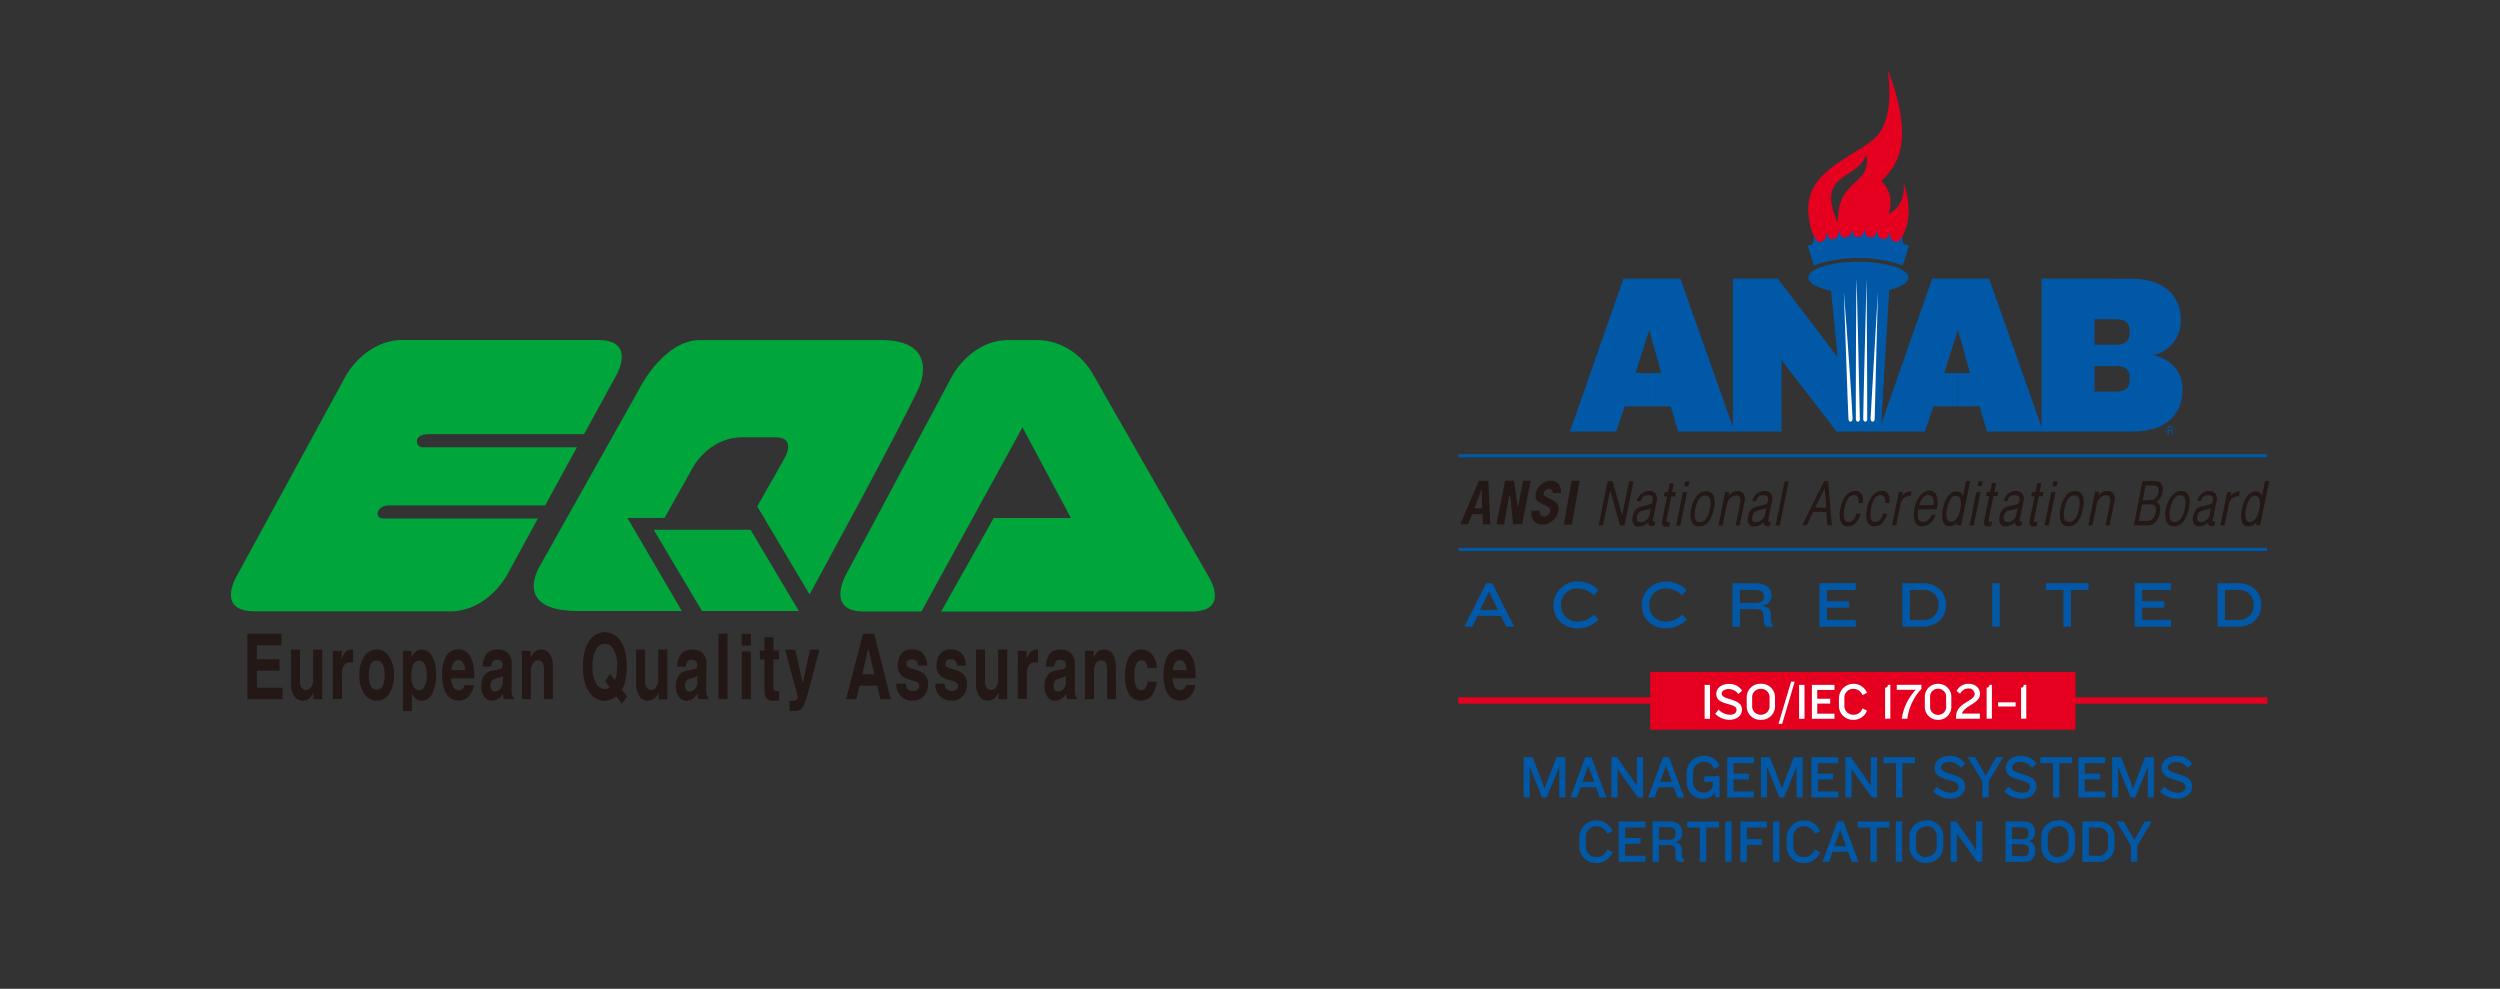 <svg id="レイヤー_1" data-name="レイヤー 1" xmlns="http://www.w3.org/2000/svg" viewBox="0 0 740 292.68"><rect x="0" y="0" width="740" height="292.68" fill="#333333" stroke="none"/><defs><style>.cls-1,.cls-6{fill:#231815;}.cls-2{fill:#00a63c;}.cls-3{fill:#e6001f;}.cls-4{fill:#fff;}.cls-5,.cls-8{fill:#0058a6;}.cls-6,.cls-7,.cls-8{fill-rule:evenodd;}.cls-7,.cls-9{fill:none;}.cls-7{stroke:#0058a6;stroke-miterlimit:22.93;stroke-width:0.04px;}</style></defs><path class="cls-1" d="M84.19,191.86H76.92V196h6.66v3.37H76.92v5.06H84.5v3.4H74.09V188.44h10.1Z" transform="translate(-0.86 -0.86)"/><path class="cls-1" d="M96.23,207.85H93.65v-2h0a4.17,4.17,0,0,1-1.28,1.76,2.93,2.93,0,0,1-1.88.64A2.89,2.89,0,0,1,88,207a6.86,6.86,0,0,1-1-4v-9.85h2.66v9.29a3.12,3.12,0,0,0,.59,2.15,1.61,1.61,0,0,0,1.25.49,1.63,1.63,0,0,0,1.33-.69,4,4,0,0,0,.73-2.59v-8.65h2.68Z" transform="translate(-0.86 -0.86)"/><path class="cls-1" d="M99.38,193.52H102V196h0a7,7,0,0,1,1-2,2.3,2.3,0,0,1,1.87-.86l.52,0V197a2.12,2.12,0,0,0-.4-.1h-.34a2.24,2.24,0,0,0-2.12,1.12,4.84,4.84,0,0,0-.45,2.32v7.41H99.38Z" transform="translate(-0.86 -0.86)"/><path class="cls-1" d="M115.89,206.42a4.2,4.2,0,0,1-3.5,1.85,4.3,4.3,0,0,1-3.57-1.85,9.18,9.18,0,0,1-1.57-5.71,9.36,9.36,0,0,1,1.57-5.76,4.34,4.34,0,0,1,3.57-1.82,4.25,4.25,0,0,1,3.5,1.82,9.36,9.36,0,0,1,1.57,5.76A9.18,9.18,0,0,1,115.89,206.42Zm-1.61-8.62a2,2,0,0,0-3.84,0,10,10,0,0,0,0,5.75,2,2,0,0,0,3.84,0,7.9,7.9,0,0,0,.43-2.84A8.12,8.12,0,0,0,114.28,197.8Z" transform="translate(-0.86 -0.86)"/><path class="cls-1" d="M122.61,195.57h0a5.88,5.88,0,0,1,1.05-1.63,2.77,2.77,0,0,1,2-.81,3.47,3.47,0,0,1,3,1.82,10.34,10.34,0,0,1,1.28,5.57,12.28,12.28,0,0,1-1,5.36,3.59,3.59,0,0,1-3.27,2.39,2.66,2.66,0,0,1-2-.84,5,5,0,0,1-.88-1.4h0v5.31h-2.66V193.52h2.55Zm.56,8.31a2,2,0,0,0,1.81,1.29c.76,0,1.35-.53,1.74-1.56a7.62,7.62,0,0,0,.47-2.79,7.83,7.83,0,0,0-.5-3.07,1.87,1.87,0,0,0-3.61.08,8.86,8.86,0,0,0-.45,3.16A6.75,6.75,0,0,0,123.17,203.88Z" transform="translate(-0.86 -0.86)"/><path class="cls-1" d="M141.14,203.66a6.32,6.32,0,0,1-1.84,3.58,3.66,3.66,0,0,1-2.57,1,4.16,4.16,0,0,1-3.57-1.73q-1.44-2-1.44-6.15a11,11,0,0,1,.76-4.3,4.17,4.17,0,0,1,4.05-3,3.82,3.82,0,0,1,3.1,1.48q1.6,2,1.6,6.39v.74h-6.84v.1a7.19,7.19,0,0,0,.46,2.12,1.92,1.92,0,0,0,1.88,1.28,1.49,1.49,0,0,0,1-.42,2.31,2.31,0,0,0,.69-1.16Zm-2.6-4.42a4.08,4.08,0,0,0-.76-2.36,1.64,1.64,0,0,0-1.26-.62,1.59,1.59,0,0,0-1.4.8,4.52,4.52,0,0,0-.61,2.18Z" transform="translate(-0.86 -0.86)"/><path class="cls-1" d="M152.29,205.06a6.49,6.49,0,0,0,.16,1.66,1.15,1.15,0,0,0,.42.56v.52H150c-.08-.33-.14-.59-.18-.79s0-.48-.07-.84a7.23,7.23,0,0,1-1.21,1.36,3.2,3.2,0,0,1-2.09.74,2.63,2.63,0,0,1-2.13-1,4.79,4.79,0,0,1-1-3.21,5.55,5.55,0,0,1,.85-3.22,3.28,3.28,0,0,1,2.12-1.39l2.42-.49a1.69,1.69,0,0,0,.63-.32,1,1,0,0,0,.32-.79,1.54,1.54,0,0,0-.63-1.44,2.08,2.08,0,0,0-1.11-.24,1.42,1.42,0,0,0-1.32.66,2.78,2.78,0,0,0-.34,1.34H143.7c.14-2,.67-3.39,1.59-4.17a4.44,4.44,0,0,1,3-.86,4.32,4.32,0,0,1,2.56.74,4,4,0,0,1,1.49,3.43Zm-2.61-4.22a1.42,1.42,0,0,1-.59.42,5.69,5.69,0,0,1-1.21.37,3.22,3.22,0,0,0-1.3.6,2,2,0,0,0-.55,1.58,2,2,0,0,0,.42,1.38,1.09,1.09,0,0,0,.83.37,2.09,2.09,0,0,0,1.64-.77,2.89,2.89,0,0,0,.76-2.07Z" transform="translate(-0.86 -0.86)"/><path class="cls-1" d="M164.53,207.8h-2.66v-8.67a5.4,5.4,0,0,0-.25-1.8,1.47,1.47,0,0,0-1.48-1,1.81,1.81,0,0,0-1.53.84,4.32,4.32,0,0,0-.61,2.47v8.18h-2.66V193.52h2.57v2.1h0a5.76,5.76,0,0,1,.95-1.58,2.79,2.79,0,0,1,2.11-.91,3.05,3.05,0,0,1,2.52,1.21,5.65,5.65,0,0,1,1,3.6Z" transform="translate(-0.86 -0.86)"/><path class="cls-1" d="M184.93,209.16l-1.65-2.2a5.82,5.82,0,0,1-1.93,1.07,4.41,4.41,0,0,1-1.47.27,5.3,5.3,0,0,1-3.88-1.71q-2.59-2.58-2.59-8.42t2.59-8.5a5.34,5.34,0,0,1,7.78,0q2.61,2.6,2.61,8.5a17.67,17.67,0,0,1-.42,4,10.79,10.79,0,0,1-1,2.84l1.49,2Zm-3.48-8.87,1.44,1.93a10,10,0,0,0,.45-1.78,12.78,12.78,0,0,0,.2-2.27,9.27,9.27,0,0,0-1.28-5.42,2.8,2.8,0,0,0-4.74,0,9.43,9.43,0,0,0-1.26,5.42,9.16,9.16,0,0,0,1.26,5.32,2.86,2.86,0,0,0,2.36,1.33,2.19,2.19,0,0,0,.7-.12,3.05,3.05,0,0,0,.78-.35L180,202.5Z" transform="translate(-0.86 -0.86)"/><path class="cls-1" d="M198.38,207.85H195.8v-2h0a4.09,4.09,0,0,1-1.28,1.76,3.08,3.08,0,0,1-4.38-.64,6.86,6.86,0,0,1-1-4v-9.85h2.66v9.29a3.12,3.12,0,0,0,.6,2.15,1.59,1.59,0,0,0,1.24.49,1.65,1.65,0,0,0,1.34-.69,4,4,0,0,0,.72-2.59v-8.65h2.69Z" transform="translate(-0.86 -0.86)"/><path class="cls-1" d="M209.89,205.06a6,6,0,0,0,.17,1.66,1.07,1.07,0,0,0,.41.56v.52H207.6c-.08-.33-.14-.59-.18-.79s0-.48-.07-.84a7.23,7.23,0,0,1-1.21,1.36,3.2,3.2,0,0,1-2.09.74,2.63,2.63,0,0,1-2.13-1,4.79,4.79,0,0,1-1-3.21,5.55,5.55,0,0,1,.84-3.22,3.28,3.28,0,0,1,2.12-1.39l2.42-.49a1.61,1.61,0,0,0,.63-.32,1,1,0,0,0,.33-.79,1.54,1.54,0,0,0-.64-1.44,2.08,2.08,0,0,0-1.11-.24,1.43,1.43,0,0,0-1.32.66,2.89,2.89,0,0,0-.34,1.34H201.3c.14-2,.67-3.39,1.59-4.17a4.44,4.44,0,0,1,3-.86,4.32,4.32,0,0,1,2.56.74,4,4,0,0,1,1.49,3.43Zm-2.6-4.22a1.46,1.46,0,0,1-.6.42,5.69,5.69,0,0,1-1.21.37,3.22,3.22,0,0,0-1.3.6,2.09,2.09,0,0,0-.55,1.58,2,2,0,0,0,.42,1.38,1.09,1.09,0,0,0,.83.37,2.12,2.12,0,0,0,1.65-.77,2.93,2.93,0,0,0,.76-2.07Z" transform="translate(-0.86 -0.86)"/><path class="cls-1" d="M216.2,207.8h-2.68V188.44h2.68Z" transform="translate(-0.86 -0.86)"/><path class="cls-1" d="M223.12,192h-2.69v-3.53h2.69Zm0,1.68V207.8h-2.69V193.65Z" transform="translate(-0.86 -0.86)"/><path class="cls-1" d="M229.79,193.36h1.66v2.69h-1.66v8.2a1.61,1.61,0,0,0,.15.89c.13.18.45.27,1,.27l.54,0v2.82l-.52,0-.74.08h-.33a2.58,2.58,0,0,1-2.25-.87,3.85,3.85,0,0,1-.51-2.25v-9.11h-1.35v-2.69h1.35v-3.9h2.69Z" transform="translate(-0.86 -0.86)"/><path class="cls-1" d="M239.91,206.42q-.56,1.76-.84,2.52a6,6,0,0,1-.8,1.5,2,2,0,0,1-1,.69,4.49,4.49,0,0,1-1.49.2l-.63,0-.6-.05v-3l.2.05.29,0a2.94,2.94,0,0,0,1.32-.22,1.48,1.48,0,0,0,.68-.89l-3.78-14.05h3l2.22,9.88h0l2.14-9.88h2.79Z" transform="translate(-0.86 -0.86)"/><path class="cls-1" d="M254.31,207.82h-3l5-19.36h3.31l4.92,19.36h-3.1l-.92-4h-5.2Zm1.76-7.35h3.58l-1.74-7.65h-.06Z" transform="translate(-0.86 -0.86)"/><path class="cls-1" d="M272.63,197.92a3.09,3.09,0,0,0-.39-1.33,2.15,2.15,0,0,0-2.8-.1,1.5,1.5,0,0,0-.27.94,1,1,0,0,0,.65.94,7.46,7.46,0,0,0,1.55.57,8.11,8.11,0,0,1,2.76,1.18,3.71,3.71,0,0,1,1.41,3.17,4.83,4.83,0,0,1-1.62,4,4.37,4.37,0,0,1-2.83.94,4.61,4.61,0,0,1-4.9-5H269a2.21,2.21,0,0,0,.47,1.53,2.18,2.18,0,0,0,1.75.62,1.73,1.73,0,0,0,1.37-.54,1.43,1.43,0,0,0,.36-1,1.2,1.2,0,0,0-.69-1.07,10.46,10.46,0,0,0-1.6-.56,8.24,8.24,0,0,1-2.7-1.16,3.78,3.78,0,0,1-1.35-3.16,5.57,5.57,0,0,1,.86-3.21,3.64,3.64,0,0,1,3.26-1.61,4.58,4.58,0,0,1,2.93.86,5,5,0,0,1,1.62,3.93Z" transform="translate(-0.86 -0.86)"/><path class="cls-1" d="M284.16,197.92a3.08,3.08,0,0,0-.4-1.33,1.66,1.66,0,0,0-1.42-.57,1.69,1.69,0,0,0-1.37.47,1.44,1.44,0,0,0-.27.94,1,1,0,0,0,.65.94,7.23,7.23,0,0,0,1.55.57,8.11,8.11,0,0,1,2.76,1.18,3.71,3.71,0,0,1,1.41,3.17,4.81,4.81,0,0,1-1.63,4,4.35,4.35,0,0,1-2.83.94,4.61,4.61,0,0,1-4.89-5h2.77a2.21,2.21,0,0,0,.47,1.53,2.17,2.17,0,0,0,1.74.62,1.7,1.7,0,0,0,1.37-.54,1.43,1.43,0,0,0,.36-1,1.21,1.21,0,0,0-.68-1.07,10.9,10.9,0,0,0-1.6-.56,8.14,8.14,0,0,1-2.7-1.16,3.76,3.76,0,0,1-1.36-3.16,5.57,5.57,0,0,1,.87-3.21,3.63,3.63,0,0,1,3.25-1.61,4.59,4.59,0,0,1,2.94.86,5.12,5.12,0,0,1,1.62,3.93Z" transform="translate(-0.86 -0.86)"/><path class="cls-1" d="M299,207.85h-2.58v-2h0a4.09,4.09,0,0,1-1.28,1.76,3.08,3.08,0,0,1-4.38-.64,6.86,6.86,0,0,1-1-4v-9.85h2.66v9.29a3.12,3.12,0,0,0,.6,2.15,1.57,1.57,0,0,0,1.24.49,1.65,1.65,0,0,0,1.34-.69,4,4,0,0,0,.72-2.59v-8.65H299Z" transform="translate(-0.86 -0.86)"/><path class="cls-1" d="M302.15,193.52h2.58V196h0a7,7,0,0,1,1-2,2.3,2.3,0,0,1,1.87-.86l.52,0V197a2.22,2.22,0,0,0-.39-.1h-.34a2.26,2.26,0,0,0-2.13,1.12,4.84,4.84,0,0,0-.45,2.32v7.41h-2.69Z" transform="translate(-0.86 -0.86)"/><path class="cls-1" d="M319,205.06a6.06,6.06,0,0,0,.16,1.66,1.09,1.09,0,0,0,.42.56v.52h-2.87c-.09-.33-.14-.59-.18-.79s-.05-.48-.07-.84a7.23,7.23,0,0,1-1.21,1.36,3.22,3.22,0,0,1-2.09.74,2.63,2.63,0,0,1-2.13-1,4.79,4.79,0,0,1-1-3.21,5.55,5.55,0,0,1,.85-3.22,3.28,3.28,0,0,1,2.11-1.39l2.43-.49a1.69,1.69,0,0,0,.63-.32,1,1,0,0,0,.32-.79,1.54,1.54,0,0,0-.63-1.44,2.08,2.08,0,0,0-1.11-.24,1.42,1.42,0,0,0-1.32.66,2.78,2.78,0,0,0-.34,1.34h-2.58c.14-2,.66-3.39,1.59-4.17a4.44,4.44,0,0,1,2.95-.86,4.32,4.32,0,0,1,2.56.74A4,4,0,0,1,319,197.3Zm-2.61-4.22a1.42,1.42,0,0,1-.59.42,5.69,5.69,0,0,1-1.21.37,3.34,3.34,0,0,0-1.31.6,2.08,2.08,0,0,0-.54,1.58,2,2,0,0,0,.42,1.38,1.07,1.07,0,0,0,.83.37,2.1,2.1,0,0,0,1.64-.77,2.89,2.89,0,0,0,.76-2.07Z" transform="translate(-0.86 -0.86)"/><path class="cls-1" d="M331.21,207.8h-2.66v-8.67a5.68,5.68,0,0,0-.25-1.8,1.47,1.47,0,0,0-1.48-1,1.81,1.81,0,0,0-1.53.84,4.32,4.32,0,0,0-.61,2.47v8.18H322V193.52h2.57v2.1h0a5.76,5.76,0,0,1,.95-1.58,2.79,2.79,0,0,1,2.11-.91,3,3,0,0,1,2.51,1.21,5.59,5.59,0,0,1,1,3.6Z" transform="translate(-0.86 -0.86)"/><path class="cls-1" d="M343.21,202.62a8.29,8.29,0,0,1-.94,3.38,4.16,4.16,0,0,1-7.51-.2,10.79,10.79,0,0,1-.9-4.72,11.91,11.91,0,0,1,1.15-5.73,4.06,4.06,0,0,1,3.75-2.22,3.94,3.94,0,0,1,2.75,1.06,6.2,6.2,0,0,1,1.73,4.42h-2.68a4.72,4.72,0,0,0-.47-1.51,1.31,1.31,0,0,0-1.21-.79h-.12q-1.15,0-1.71,1.41a7.72,7.72,0,0,0-.42,2.75,11,11,0,0,0,.27,2.91c.32,1.19.91,1.79,1.79,1.79a1.61,1.61,0,0,0,1.42-1,3.14,3.14,0,0,0,.42-1.51Z" transform="translate(-0.86 -0.86)"/><path class="cls-1" d="M354.69,203.66a6.38,6.38,0,0,1-1.84,3.58,3.68,3.68,0,0,1-2.58,1,4.16,4.16,0,0,1-3.56-1.73q-1.44-2-1.44-6.15a11,11,0,0,1,.75-4.3,4.18,4.18,0,0,1,4.05-3,3.79,3.79,0,0,1,3.1,1.48q1.6,2,1.61,6.39v.74h-6.85v.1a7.14,7.14,0,0,0,.47,2.12,1.91,1.91,0,0,0,1.87,1.28,1.5,1.5,0,0,0,1-.42,2.36,2.36,0,0,0,.68-1.16Zm-2.6-4.42a4.23,4.23,0,0,0-.76-2.36,1.64,1.64,0,0,0-1.26-.62,1.6,1.6,0,0,0-1.41.8,4.64,4.64,0,0,0-.61,2.18Z" transform="translate(-0.86 -0.86)"/><path class="cls-2" d="M303.51,127.34l14.34,26.85H295l-15.56,27.68h74c12,0,5-10.64,5-10.64l-33.83-59.17s-5.05-10.55-17.13-10.55h-8.05c-11.13,0-16.71,10.61-16.71,10.61l-31.6,59.12s-5.82,10.62,5.4,10.62H273.6Z" transform="translate(-0.86 -0.86)"/><path class="cls-2" d="M116.07,150.46h46.16l9.4-17.21H125.78c-1.7,0-3.09-3.88,2.13-3.88h45.84l9.44-17.27s6.32-10.6-5.29-10.6H120c-11.07,0-16.76,10.58-16.76,10.58L71,171.24s-6.5,10.58,5.29,10.58H134c11.16,0,16.86-10.61,16.86-10.61l9.21-16.87H114.26C111.59,154.34,112.14,150.46,116.07,150.46Z" transform="translate(-0.86 -0.86)"/><path class="cls-2" d="M230.36,130.29H220.6c-10.13,0-14.84,9.26-14.84,9.26l-8.19,14.62h-11l16.12,27.54H172c-20.27,0-11.08-13.77-11.08-13.77l29.87-53.22s7-13.21,17.32-13.21h53.49c17.78,0,11.32,13.94,11.32,13.94-5.8,12.67-32.43,61.36-32.43,61.36L225,150.75l8-14.09S236.88,130.29,230.36,130.29Z" transform="translate(-0.86 -0.86)"/><polygon class="cls-2" points="193.5 156.82 207.78 180.85 236.45 180.85 222.17 156.82 193.5 156.82"/><rect class="cls-3" x="488.45" y="198.88" width="125.9" height="17.11"/><rect class="cls-3" x="431.66" y="206.41" width="70.72" height="1.88"/><rect class="cls-3" x="604.5" y="206.41" width="66.64" height="1.88"/><rect class="cls-4" x="504.57" y="202.72" width="1.6" height="10.04"/><path class="cls-4" d="M512.71,213.93a6.07,6.07,0,0,1-4.15-1.78l1-1.25a4.74,4.74,0,0,0,3.44,1.52c1.26,0,1.88-.62,1.88-1.46,0-2.23-6-1.09-6-4.66,0-1.7,1.43-3,3.78-3a4.4,4.4,0,0,1,3.86,2l-1.1,1a3.58,3.58,0,0,0-2.76-1.48c-1.28,0-2.18.53-2.18,1.37,0,2,6,1.24,6,4.68C516.52,212.63,515,213.93,512.71,213.93Z" transform="translate(-0.86 -0.86)"/><path class="cls-4" d="M522.07,203.26a4,4,0,0,1,4.19,4.23v2.19a4,4,0,0,1-4.19,4.25v-1.51a2.51,2.51,0,0,0,2.58-2.73v-2.21h0a2.49,2.49,0,0,0-2.58-2.72Zm0,10.67a4,4,0,0,1-4.18-4.25v-2.19a4,4,0,0,1,4.18-4.23v1.5a2.49,2.49,0,0,0-2.57,2.72v2.21a2.5,2.5,0,0,0,2.57,2.73Z" transform="translate(-0.86 -0.86)"/><polygon class="cls-4" points="527.52 214.25 526.44 214.25 530.17 201.77 531.24 201.77 527.52 214.25"/><rect class="cls-4" x="532.53" y="202.72" width="1.6" height="10.04"/><polygon class="cls-4" points="536.32 212.76 536.32 202.72 543 202.72 543 204.22 537.91 204.22 537.91 206.83 541.74 206.83 541.74 208.26 537.91 208.26 537.91 211.25 543 211.25 543 212.76 536.32 212.76"/><path class="cls-4" d="M552.14,206.6a2.89,2.89,0,0,0-2.62-1.84,2.62,2.62,0,0,0-2.72,2.9v1.93a2.62,2.62,0,0,0,2.78,2.83,2.74,2.74,0,0,0,2.59-1.87l1.32.65a4.22,4.22,0,0,1-4,2.73,4.13,4.13,0,0,1-4.3-4.4v-1.81a4.31,4.31,0,0,1,8.3-1.77Z" transform="translate(-0.86 -0.86)"/><path class="cls-4" d="M558.85,213.61V204.4a.74.74,0,0,0,.8-.83h.75v10Z" transform="translate(-0.86 -0.86)"/><path class="cls-4" d="M565.44,213.61h-1.65a15.61,15.61,0,0,1,4.12-8.56H562.3v-1.48h7.3v1.21A15.66,15.66,0,0,0,565.44,213.61Z" transform="translate(-0.86 -0.86)"/><path class="cls-4" d="M574.54,213.94h0v-1.48h0a2.33,2.33,0,0,0,2.37-2.57v-2.58h0a2.33,2.33,0,0,0-2.37-2.58h0v-1.46h0a3.83,3.83,0,0,1,3.91,4.07v2.53A3.84,3.84,0,0,1,574.54,213.94Zm0,0a3.85,3.85,0,0,1-3.93-4.07v-2.53a3.84,3.84,0,0,1,3.93-4.07v1.46a2.33,2.33,0,0,0-2.37,2.58v2.58a2.33,2.33,0,0,0,2.37,2.57Z" transform="translate(-0.86 -0.86)"/><path class="cls-4" d="M579.85,213.61V213c0-4.18,5.51-4.52,5.51-6.71a1.69,1.69,0,0,0-1.91-1.64,2.67,2.67,0,0,0-2.39,1.58L580,205.4a3.88,3.88,0,0,1,3.51-2.14c2.28,0,3.43,1.46,3.43,3,0,2.83-4.5,3.36-5.36,5.83h5.33v1.51Z" transform="translate(-0.86 -0.86)"/><path class="cls-4" d="M588.91,213.61V204.4a.75.75,0,0,0,.81-.83h.75v10Z" transform="translate(-0.86 -0.86)"/><polygon class="cls-5" points="461.53 236.05 461.53 226.79 460.99 228.31 457.82 236.05 456.45 236.05 453.32 228.31 452.78 226.79 452.78 236.05 451 236.05 451 224.12 453.64 224.12 456.68 231.97 457.2 233.44 457.71 231.99 460.72 224.12 463.34 224.12 463.34 236.05 461.53 236.05"/><path class="cls-5" d="M474.36,236.91l-1.07-3H471v-1.62h1.74L471,227.5V225h.91l4.49,11.93Zm-3.4-3h-2.3l-1,3h-1.94L470.09,225H471v2.52l0-.07h0l-1.72,4.85H471Z" transform="translate(-0.86 -0.86)"/><polygon class="cls-5" points="484.86 236.05 479.72 228.96 478.81 227.6 478.81 236.05 476.96 236.05 476.96 224.12 478.63 224.12 483.62 231.27 484.51 232.61 484.51 224.12 486.36 224.12 486.36 236.05 484.86 236.05"/><path class="cls-5" d="M497.38,236.91l-1.07-3H494v-1.62h1.74L494,227.5V225h.91l4.49,11.93Zm-3.4-3h-2.3l-1,3H488.7L493.11,225H494v2.52l0-.07h0l-1.71,4.85H494Z" transform="translate(-0.86 -0.86)"/><path class="cls-5" d="M508.7,236.91l-.31-1.4a4,4,0,0,1-3.43,1.77c-3.13,0-4.86-2.34-4.86-5.21V229.9a5,5,0,0,1,5.16-5.3,4.63,4.63,0,0,1,4.59,3l-1.58.91a3.32,3.32,0,0,0-3-2.15,3.1,3.1,0,0,0-3.25,3.37v2.38a3.08,3.08,0,0,0,3.18,3.35,2.62,2.62,0,0,0,2.7-2.72v-.45h-2.55v-1.68h4.48v6.27Z" transform="translate(-0.86 -0.86)"/><polygon class="cls-5" points="511.24 236.05 511.24 224.12 519.18 224.12 519.18 225.91 513.13 225.91 513.13 229.01 517.68 229.01 517.68 230.71 513.13 230.71 513.13 234.26 519.18 234.26 519.18 236.05 511.24 236.05"/><polygon class="cls-5" points="531.79 236.05 531.79 226.79 531.24 228.31 528.08 236.05 526.71 236.05 523.58 228.31 523.03 226.79 523.03 236.05 521.25 236.05 521.25 224.12 523.89 224.12 526.94 231.97 527.45 233.44 527.96 231.99 530.98 224.12 533.6 224.12 533.6 236.05 531.79 236.05"/><polygon class="cls-5" points="536.2 236.05 536.2 224.12 544.14 224.12 544.14 225.91 538.1 225.91 538.1 229.01 542.64 229.01 542.64 230.71 538.1 230.71 538.1 234.26 544.14 234.26 544.14 236.05 536.2 236.05"/><polygon class="cls-5" points="554.11 236.05 548.97 228.96 548.06 227.6 548.06 236.05 546.22 236.05 546.22 224.12 547.88 224.12 552.88 231.27 553.76 232.61 553.76 224.12 555.61 224.12 555.61 236.05 554.11 236.05"/><polygon class="cls-5" points="563.11 225.91 563.11 236.05 561.21 236.05 561.21 225.91 557.47 225.91 557.47 224.12 566.85 224.12 566.85 225.91 563.11 225.91"/><path class="cls-5" d="M578,237.28a7.19,7.19,0,0,1-4.93-2.11l1.22-1.49a5.65,5.65,0,0,0,4.09,1.81c1.5,0,2.24-.73,2.24-1.73,0-2.66-7.12-1.29-7.12-5.54,0-2,1.7-3.62,4.49-3.62a5.22,5.22,0,0,1,4.59,2.35l-1.32,1.2a4.25,4.25,0,0,0-3.27-1.76c-1.52,0-2.59.63-2.59,1.63,0,2.38,7.13,1.47,7.13,5.55C582.53,235.74,580.69,237.28,578,237.28Z" transform="translate(-0.86 -0.86)"/><polygon class="cls-5" points="588.66 231.25 588.66 236.05 586.77 236.05 586.77 231.23 582.43 224.12 584.61 224.12 587.79 229.62 590.84 224.12 592.93 224.12 588.66 231.25"/><path class="cls-5" d="M599.08,237.28a7.19,7.19,0,0,1-4.93-2.11l1.22-1.49a5.62,5.62,0,0,0,4.09,1.81c1.5,0,2.24-.73,2.24-1.73,0-2.66-7.12-1.29-7.12-5.54,0-2,1.69-3.62,4.48-3.62a5.25,5.25,0,0,1,4.6,2.35l-1.32,1.2a4.27,4.27,0,0,0-3.28-1.76c-1.52,0-2.59.63-2.59,1.63,0,2.38,7.14,1.47,7.14,5.55C603.61,235.74,601.76,237.28,599.08,237.28Z" transform="translate(-0.86 -0.86)"/><polygon class="cls-5" points="609.59 225.91 609.59 236.05 607.7 236.05 607.7 225.91 603.96 225.91 603.96 224.12 613.33 224.12 613.33 225.91 609.59 225.91"/><polygon class="cls-5" points="615.19 236.05 615.19 224.12 623.14 224.12 623.14 225.91 617.09 225.91 617.09 229.01 621.64 229.01 621.64 230.71 617.09 230.71 617.09 234.26 623.14 234.26 623.14 236.05 615.19 236.05"/><polygon class="cls-5" points="635.74 236.05 635.74 226.79 635.2 228.31 632.03 236.05 630.67 236.05 627.53 228.31 626.99 226.79 626.99 236.05 625.21 236.05 625.21 224.12 627.85 224.12 630.9 231.97 631.41 233.44 631.92 231.99 634.93 224.12 637.55 224.12 637.55 236.05 635.74 236.05"/><path class="cls-5" d="M645.16,237.28a7.19,7.19,0,0,1-4.92-2.11l1.22-1.49a5.62,5.62,0,0,0,4.08,1.81c1.5,0,2.24-.73,2.24-1.73,0-2.66-7.12-1.29-7.12-5.54,0-2,1.7-3.62,4.49-3.62a5.25,5.25,0,0,1,4.6,2.35l-1.32,1.2a4.27,4.27,0,0,0-3.28-1.76c-1.52,0-2.59.63-2.59,1.63,0,2.38,7.14,1.47,7.14,5.55C649.7,235.74,647.85,237.28,645.16,237.28Z" transform="translate(-0.86 -0.86)"/><path class="cls-5" d="M476.6,247.62a3.44,3.44,0,0,0-3.12-2.18,3.1,3.1,0,0,0-3.23,3.43v2.3a3.1,3.1,0,0,0,3.3,3.36,3.27,3.27,0,0,0,3.08-2.22l1.56.77a5,5,0,0,1-4.74,3.25,4.9,4.9,0,0,1-5.11-5.23V249a5.11,5.11,0,0,1,9.85-2.1Z" transform="translate(-0.86 -0.86)"/><polygon class="cls-5" points="479.13 255.09 479.13 243.16 487.08 243.16 487.08 244.96 481.03 244.96 481.03 248.06 485.58 248.06 485.58 249.76 481.03 249.76 481.03 253.3 487.08 253.3 487.08 255.09 479.13 255.09"/><path class="cls-5" d="M498.18,256c-1,0-1.38-.64-1.42-1.86l0-1.58c0-1.05-.44-1.61-1.94-1.61h-.45v-1.52H495a1.57,1.57,0,0,0,1.8-1.65v-.54h0c0-.8-.46-1.5-1.8-1.5h-.64V244h.5c2.73,0,3.87,1.31,3.87,3.12v.39a2.43,2.43,0,0,1-2.23,2.65,2.18,2.18,0,0,1,2.18,2.44l0,1.4a1.28,1.28,0,0,0,.61,1.25V256Zm-3.84-5H491.9v5H490V244h4.33v1.74H491.9v3.69h2.44Z" transform="translate(-0.86 -0.86)"/><polygon class="cls-5" points="505.05 244.96 505.05 255.09 503.16 255.09 503.16 244.96 499.41 244.96 499.41 243.16 508.79 243.16 508.79 244.96 505.05 244.96"/><rect class="cls-5" x="510.65" y="243.16" width="1.9" height="11.93"/><polygon class="cls-5" points="517.05 244.96 517.05 248.38 521.51 248.38 521.51 250.1 517.05 250.1 517.05 255.09 515.15 255.09 515.15 243.16 522.98 243.16 522.98 244.96 517.05 244.96"/><rect class="cls-5" x="524.82" y="243.16" width="1.9" height="11.93"/><path class="cls-5" d="M538,247.62a3.43,3.43,0,0,0-3.11-2.18,3.1,3.1,0,0,0-3.23,3.43v2.3a3.1,3.1,0,0,0,3.29,3.36,3.25,3.25,0,0,0,3.08-2.22l1.57.77a5,5,0,0,1-4.75,3.25,4.91,4.91,0,0,1-5.11-5.23V249a5.12,5.12,0,0,1,9.86-2.1Z" transform="translate(-0.86 -0.86)"/><path class="cls-5" d="M549,256l-1.07-3h-2.33v-1.61h1.73l-1.73-4.79V244h.91L551,256Zm-3.4-3h-2.3l-1,3h-2L544.71,244h.87v2.52l0-.07h0l-1.71,4.86h1.74Z" transform="translate(-0.86 -0.86)"/><polygon class="cls-5" points="555.54 244.96 555.54 255.09 553.64 255.09 553.64 244.96 549.9 244.96 549.9 243.16 559.28 243.16 559.28 244.96 555.54 244.96"/><rect class="cls-5" x="561.14" y="243.16" width="1.9" height="11.93"/><path class="cls-5" d="M571.06,243.64a4.79,4.79,0,0,1,5,5v2.6a4.82,4.82,0,0,1-5,5v-1.8a3,3,0,0,0,3.06-3.24v-2.63h0a3,3,0,0,0-3.06-3.22Zm0,12.69a4.82,4.82,0,0,1-5-5v-2.6a4.79,4.79,0,0,1,5-5v1.8a3,3,0,0,0-3.07,3.22v2.63a3,3,0,0,0,3.07,3.24Z" transform="translate(-0.86 -0.86)"/><polygon class="cls-5" points="585.26 255.09 580.12 248 579.22 246.64 579.22 255.09 577.37 255.09 577.37 243.16 579.03 243.16 584.03 250.31 584.92 251.66 584.92 243.16 586.76 243.16 586.76 255.09 585.26 255.09"/><path class="cls-5" d="M599.71,256h-.84v-1.7h.89c1.2,0,1.62-.66,1.62-1.49v-.43h0c0-1-.55-1.59-1.77-1.59h-.74v-1.52h.69c1.21,0,1.77-.65,1.77-1.6v-.38h0c0-.82-.42-1.48-1.62-1.48h-.84V244h.76c2.46,0,3.54,1.22,3.54,3v.28a2.36,2.36,0,0,1-2,2.56,2.41,2.41,0,0,1,2.13,2.49v.49C603.34,254.72,602.15,256,599.71,256Zm-.84,0H594.5V244h4.37v1.74h-2.45v3.46h2.45v1.52h-2.45v3.51h2.45Z" transform="translate(-0.86 -0.86)"/><path class="cls-5" d="M610.08,243.64a4.79,4.79,0,0,1,5,5v2.6a4.81,4.81,0,0,1-5,5v-1.8a3,3,0,0,0,3.06-3.24v-2.63h0a3,3,0,0,0-3.06-3.22Zm0,12.69a4.82,4.82,0,0,1-5-5v-2.6a4.79,4.79,0,0,1,5-5v1.8a3,3,0,0,0-3.07,3.22v2.63a3,3,0,0,0,3.07,3.24Z" transform="translate(-0.86 -0.86)"/><path class="cls-5" d="M622,244a4.51,4.51,0,0,1,4.74,4.66v2.63A4.5,4.5,0,0,1,622,256v-1.8a2.78,2.78,0,0,0,2.84-3v-2.39h0a2.78,2.78,0,0,0-2.84-3ZM621.84,256h-4.6V244H622v1.8h-2.84v8.35H622V256Z" transform="translate(-0.86 -0.86)"/><polygon class="cls-5" points="632.65 250.29 632.65 255.09 630.75 255.09 630.75 250.28 626.42 243.16 628.6 243.16 631.78 248.66 634.83 243.16 636.92 243.16 632.65 250.29"/><path class="cls-3" d="M564.34,55s1,6.51-4.42,9.15c1.82-6.64-1.78-8.94-2.14-9.73,4.06-4.12,10.44-10.74,1.77-33.15,0,0,2.65,14.18-3.4,20.12-2,2-5,3.72-8,5.57v5.16c2.15-1.41,4.32-2.88,5.14-5.66,1,5.82-2.37,7.17-5.14,10.18v19a66.21,66.21,0,0,0,7.46-.07c2.19-.33,3.53-.25,5-1.16C566.53,70.61,566.79,61.79,564.34,55Zm-16.17-8c-5.91,3.66-12.07,7.84-12.07,15.72.42,12.67,7.19,12.79,11.07,12.92h1v-19c-1.86,2-3.45,4.82-3.24,10.22h0c-4.59-9.8-.7-12.17,3.24-14.74Z" transform="translate(-0.86 -0.86)"/><path class="cls-5" d="M638.15,106a10.38,10.38,0,0,0,8.24-9.86v-.55c0-7.68-5.55-12.23-14.73-12.23H626v12h1c3,0,4.21,1.09,4.21,3.4v.68h0c0,2.31-1.23,3.47-4.21,3.47h-1v6.32h1c3,0,4.21,1.09,4.21,3.4v.74h0c0,2.32-1.23,3.4-4.21,3.4h-1V128.6h6.17c9.18,0,14.68-4.55,14.68-12.23v-.75C646.86,111.47,643.93,107.12,638.15,106ZM626,83.33H605.17v43.94L589.62,83.33h-9.47v15.9l.24-.74L584,111.27h-3.8v9.86h6.61L589,128.6h37V116.77h-5.17v-7.54H626v-6.32h-5.17V95.36H626Zm-45.86,0h-7.36l-15.14,43.25,1.56-27.88A9.15,9.15,0,0,0,551.44,95c-5.5,0-7.33,3.69-7.33,3.69l.69,7.93-1.53-2-2.63-3.53L527.07,83.33H513.8v43.94L498.25,83.33h-9.47v15.9l.24-.74,3.56,12.78h-3.8v9.86h6.61l2.22,7.47h30.57V107.32l2.69,3.61L544.5,128.6h26.12l2.52-7.47h7v-9.86h-3.8l3.8-12Zm-91.37,0h-7.36L465.57,128.6h13.68l2.52-7.47h7v-9.86H485l3.8-12Z" transform="translate(-0.86 -0.86)"/><path class="cls-5" d="M536.1,83c0-2.57,6.64-4.66,14.83-4.66s14.83,2.09,14.83,4.66-6.64,4.67-14.83,4.67S536.1,85.61,536.1,83Z" transform="translate(-0.86 -0.86)"/><polygon class="cls-5" points="559.54 80.67 556.79 125.72 546.16 126.48 541.49 81.49 559.54 80.67"/><path class="cls-5" d="M564.33,73.06a2.18,2.18,0,0,1-.29-.81c-.06-.61,0-1.54,0-1.54a11.17,11.17,0,0,1-.84,1.18,3.64,3.64,0,0,1-.73.59c-.54-.15-1.09-.29-1.63-.42a2.14,2.14,0,0,1-.35-.78c-.1-.6-.15-1.53-.15-1.53a11.27,11.27,0,0,1-.74,1.25,3.81,3.81,0,0,1-.69.65l-1.65-.28a2,2,0,0,1-.4-.74c-.15-.6-.26-1.52-.26-1.52a12.69,12.69,0,0,1-.65,1.31,4,4,0,0,1-.64.71c-.55-.06-1.1-.1-1.66-.14a2,2,0,0,1-.45-.71c-.19-.58-.37-1.49-.37-1.49a10.7,10.7,0,0,1-.55,1.36,3.83,3.83,0,0,1-.59.77c-.55,0-1.11,0-1.66,0a2,2,0,0,1-.5-.67c-.23-.56-.47-1.45-.47-1.45a14.06,14.06,0,0,1-.46,1.4A3.24,3.24,0,0,1,548,71q-.82.06-1.65.15a2.06,2.06,0,0,1-.55-.62c-.27-.55-.58-1.42-.58-1.42a13.31,13.31,0,0,1-.35,1.44,4.42,4.42,0,0,1-.47.86c-.55.08-1.1.18-1.65.28a1.88,1.88,0,0,1-.59-.57c-.31-.52-.68-1.36-.68-1.36a11.43,11.43,0,0,1-.25,1.47,3.8,3.8,0,0,1-.41.89c-.54.13-1.08.27-1.62.43a2,2,0,0,1-.64-.53,13.54,13.54,0,0,1-.78-1.29,12.6,12.6,0,0,1-.14,1.48,4,4,0,0,1-.35.93c-.45.15-.89.3-1.34.47l1.83,5.79a40.75,40.75,0,0,1,26.3,0l1.83-5.79C565.41,73.42,564.87,73.23,564.33,73.06Z" transform="translate(-0.86 -0.86)"/><path class="cls-4" d="M549.22,124.83c0,.45-.24.83-.57.85s-.62-.31-.64-.75h0c-.09-.62-1.37-37.76-1.37-37.76s2,25.39,2.58,37.66h0Z" transform="translate(-0.86 -0.86)"/><path class="cls-4" d="M551.41,124.87c0,.45-.27.82-.6.82s-.61-.34-.62-.78h0c-.07-.63.11-41.67.18-41.67s.77,29.35,1,41.64Z" transform="translate(-0.86 -0.86)"/><path class="cls-4" d="M553.58,124.9h0c0,.44-.28.79-.61.78s-.6-.37-.6-.82h0c-.06-.64,1-41.65,1-41.64s.21,29.37.19,41.67Z" transform="translate(-0.86 -0.86)"/><path class="cls-4" d="M555.76,124.92h0c0,.44-.31.78-.64.75s-.58-.4-.57-.85h0c0-.63,2.17-37.66,2.17-37.66S556.06,112.63,555.76,124.92Z" transform="translate(-0.86 -0.86)"/><path class="cls-4" d="M599.09,213.61V204.4a.74.74,0,0,0,.8-.83h.75v10Z" transform="translate(-0.86 -0.86)"/><rect class="cls-4" x="591.44" y="207.89" width="5.18" height="1.23"/><path class="cls-5" d="M446.7,186.35l-1.56-3.19h-3.5V181.4h2.62l-2.62-5.32v-2.6h.93l6.51,12.87Zm-5.06-3.19h-3.46l-1.51,3.19h-2.35l6.41-12.87h.91v2.6l0-.09h0L439,181.4h2.62Z" transform="translate(-0.86 -0.86)"/><path class="cls-5" d="M472.62,177.11a6.65,6.65,0,0,0-4.75-2.06,4.73,4.73,0,0,0-4.94,4.81v.25a4.72,4.72,0,0,0,5.1,4.71,6.67,6.67,0,0,0,4.64-2.06l1.33,1.52a8.42,8.42,0,0,1-6.11,2.57c-4.48,0-7.2-3.17-7.2-6.64v-.43A7,7,0,0,1,468,173a8.12,8.12,0,0,1,6,2.57Z" transform="translate(-0.86 -0.86)"/><path class="cls-5" d="M498.75,177.11a6.65,6.65,0,0,0-4.75-2.06,4.72,4.72,0,0,0-4.94,4.81v.25a4.72,4.72,0,0,0,5.1,4.71,6.67,6.67,0,0,0,4.64-2.06l1.33,1.52a8.42,8.42,0,0,1-6.11,2.57c-4.48,0-7.2-3.17-7.2-6.64v-.43a7,7,0,0,1,7.3-6.76,8.12,8.12,0,0,1,6,2.57Z" transform="translate(-0.86 -0.86)"/><path class="cls-5" d="M523.86,186.35c-.6,0-.87-.91-.94-2.07l-.07-1.31c-.07-1.28-.55-1.82-2.77-1.82h-.63v-1.79h1.18c1.63,0,2.4-.85,2.4-1.88v-.15h0c0-.93-.7-1.84-2.6-1.84h-1v-2h.66c3.56,0,5.16,1.55,5.16,3.54,0,1.41-.66,2.74-3,3.21,2.31.19,2.81,1.33,2.82,2.84l0,1.06a3,3,0,0,0,.73,2.16v.06Zm-4.41-5.2h-3.57v5.2h-2.22V173.48h5.79v2h-3.57v3.87h3.57Z" transform="translate(-0.86 -0.86)"/><polygon class="cls-5" points="538.56 185.5 538.56 172.63 549.31 172.63 549.31 174.64 540.78 174.64 540.78 177.94 547.34 177.94 547.34 179.89 540.78 179.89 540.78 183.49 549.31 183.49 549.31 185.5 538.56 185.5"/><path class="cls-5" d="M570.41,173.49c4,.17,6.46,2.87,6.46,6.23v.43c0,3.31-2.5,6-6.46,6.19v-2a4.2,4.2,0,0,0,4.24-4.29v-.31h0a4.16,4.16,0,0,0-4.24-4.25ZM570,186.35h-6.06V173.48h6.47v2l-.46,0h-3.78v8.89H570l.46,0v2Z" transform="translate(-0.86 -0.86)"/><rect class="cls-5" x="589.7" y="172.63" width="2.22" height="12.87"/><polygon class="cls-5" points="613 174.64 613 185.5 610.78 185.5 610.78 174.64 605.61 174.64 605.61 172.63 618.17 172.63 618.17 174.64 613 174.64"/><polygon class="cls-5" points="631.86 185.5 631.86 172.63 642.62 172.63 642.62 174.64 634.08 174.64 634.08 177.94 640.64 177.94 640.64 179.89 634.08 179.89 634.08 183.49 642.62 183.49 642.62 185.5 631.86 185.5"/><path class="cls-5" d="M663.71,173.49c4,.17,6.46,2.87,6.46,6.23v.43c0,3.31-2.5,6-6.46,6.19v-2a4.2,4.2,0,0,0,4.24-4.29v-.31h0a4.16,4.16,0,0,0-4.24-4.25Zm-.4,12.86h-6.07V173.48h6.47v2l-.46,0h-3.78v8.89h3.78l.46,0v2Z" transform="translate(-0.86 -0.86)"/><rect class="cls-5" x="431.69" y="162.17" width="239.36" height="0.93"/><rect class="cls-5" x="431.69" y="134.43" width="239.36" height="0.93"/><path class="cls-6" d="M460.45,146.79a1.09,1.09,0,0,0-.22-.85,1,1,0,0,0-.81-.42,1.51,1.51,0,0,0-1,.36,1.37,1.37,0,0,0-.55.85,1,1,0,0,0,.62,1.21,14.75,14.75,0,0,1,1.49.74,10,10,0,0,1,1.66,1.15c.52.45.67,1.28.44,2.49a4.55,4.55,0,0,1-1.63,2.64,4.34,4.34,0,0,1-3,1.16,2.91,2.91,0,0,1-2.75-1.36,4,4,0,0,1-.53-2.75h2.44a1.77,1.77,0,0,0,.19,1.16,1.13,1.13,0,0,0,1.09.57,1.63,1.63,0,0,0,1.25-.54,2,2,0,0,0,.55-.85,1.38,1.38,0,0,0-.11-.94,1.82,1.82,0,0,0-.85-.7l-2.34-1.23c-.86-.45-1.17-1.35-.92-2.69a4.8,4.8,0,0,1,4.37-3.65,2.74,2.74,0,0,1,2.43,1.15,3.49,3.49,0,0,1,.63,2.5Z" transform="translate(-0.86 -0.86)"/><path class="cls-6" d="M521.58,156.35v-1.14a3,3,0,0,0,.74-.44,2.53,2.53,0,0,0,.94-1.46l.41-2a1.79,1.79,0,0,1-.61.22c-.26.07-.74.18-1.46.31h0V150.6c.4-.09.72-.16,1-.23a4.33,4.33,0,0,0,.93-.31,1.16,1.16,0,0,0,.43-.3,1.08,1.08,0,0,0,.16-.42,2,2,0,0,0-.06-1.49,1.44,1.44,0,0,0-1.21-.39,2.71,2.71,0,0,0-1.21.23V146.5a4.15,4.15,0,0,1,1.67-.32,2.15,2.15,0,0,1,1.57.61,2.43,2.43,0,0,1,.51,2.4l-1.13,5.56a.62.62,0,0,0,0,.39.28.28,0,0,0,.27.13l.17,0,.27-.07-.26,1.29h-.08l-.3.06-.35,0a1,1,0,0,1-.93-.34,1.1,1.1,0,0,1-.1-.79,3.93,3.93,0,0,1-1,.77l-.3.14Zm8.75-13H529.1l-2.66,13.07h1.23Zm-8.75,3.2v1.19a1.43,1.43,0,0,0-.24.16,2.93,2.93,0,0,0-.67,1.29h-1.13a3.93,3.93,0,0,1,1.37-2.25,3,3,0,0,1,.67-.39Zm0,4.1v1.24a3.36,3.36,0,0,0-1.33.51,2.05,2.05,0,0,0-.68,1.27,2,2,0,0,0,0,1.22c.16.35.54.53,1.12.53a2.35,2.35,0,0,0,.87-.16v1.14a4.13,4.13,0,0,1-1.64.31,1.55,1.55,0,0,1-1.44-.79,3.12,3.12,0,0,1-.19-2.17,4.79,4.79,0,0,1,.69-1.78,3,3,0,0,1,1.92-1.17l.66-.15Zm-16.7,5.88v-1.29a2.62,2.62,0,0,0,1.12-1,8.37,8.37,0,0,0,1-2.86,6.07,6.07,0,0,0,.09-2.65,1.41,1.41,0,0,0-1.5-1.18,1.84,1.84,0,0,0-.74.14v-1.25a3.22,3.22,0,0,1,1-.17,2.24,2.24,0,0,1,2.26,1.38,6.68,6.68,0,0,1,.06,3.83,9.13,9.13,0,0,1-1.53,3.71,3.83,3.83,0,0,1-1.82,1.38Zm12.35-7.12a2.72,2.72,0,0,0-.44-2.57,2.19,2.19,0,0,0-1.66-.61,3.08,3.08,0,0,0-1.71.54,4.13,4.13,0,0,0-.9.82l.22-1.1h-1.23l-2,9.93h1.23l1.32-6.48a3,3,0,0,1,1.12-1.78,2.39,2.39,0,0,1,1.49-.65,1.23,1.23,0,0,1,1.19.56,2.56,2.56,0,0,1,.07,1.72l-1.34,6.63h1.23Zm-12.35-3v1.25a2.53,2.53,0,0,0-1.16,1,8.13,8.13,0,0,0-1,2.68,7.06,7.06,0,0,0-.13,2.87,1.34,1.34,0,0,0,1.38,1.18,2.12,2.12,0,0,0,.87-.18v1.29a3.38,3.38,0,0,1-1.1.18,2.2,2.2,0,0,1-2.23-1.62,6.9,6.9,0,0,1-.06-3.65,8.61,8.61,0,0,1,1.62-3.73,3.94,3.94,0,0,1,1.77-1.31Zm-17.45,10v-1.14a3,3,0,0,0,.74-.44,2.53,2.53,0,0,0,.94-1.46l.4-2a1.64,1.64,0,0,1-.6.22c-.26.07-.74.18-1.46.31h0V150.6c.4-.09.72-.16,1-.23a4.33,4.33,0,0,0,.93-.31,1.16,1.16,0,0,0,.43-.3,1.08,1.08,0,0,0,.16-.42,2,2,0,0,0-.06-1.49,1.44,1.44,0,0,0-1.21-.39,2.71,2.71,0,0,0-1.21.23V146.5a4.15,4.15,0,0,1,1.67-.32,2.11,2.11,0,0,1,1.56.61,2.43,2.43,0,0,1,.52,2.4l-1.13,5.56a.62.62,0,0,0,0,.39.28.28,0,0,0,.27.13l.17,0,.27-.07-.26,1.29h-.08l-.3.06-.35,0a.86.86,0,0,1-1-1.13,3.93,3.93,0,0,1-1,.77l-.3.14Zm9.27-8.59.26-1.28h-1.17l.54-2.64h-1.22l-.54,2.64h-.95l-.26,1.28h.95l-1.39,6.85a2.67,2.67,0,0,0,0,1.6,1,1,0,0,0,1,.47h1l.27-1.33h-.55a1,1,0,0,1-.4-.06c-.12-.1-.15-.28-.1-.56l1.42-7Zm3.57-1.28H499l-2,9.89h1.23l2-9.89Zm.35-1.72.3-1.46h-1.23l-.3,1.46Zm-16.4-.68.16-.78h-.16v.78Zm3.21,2.42v1.19a1.43,1.43,0,0,0-.24.16,2.83,2.83,0,0,0-.67,1.29h-1.13a3.93,3.93,0,0,1,1.37-2.25,2.8,2.8,0,0,1,.67-.39Zm0,4.1v1.24a3.36,3.36,0,0,0-1.33.51,2,2,0,0,0-.68,1.27,1.94,1.94,0,0,0,0,1.22c.16.35.53.53,1.11.53a2.41,2.41,0,0,0,.88-.16v1.14a4.13,4.13,0,0,1-1.64.31,1.55,1.55,0,0,1-1.44-.79,1.43,1.43,0,0,1-.13-.28v-2.14a4.35,4.35,0,0,1,.63-1.53,2.94,2.94,0,0,1,1.92-1.17ZM481,153.41l-2.82-10.11h-1.45l-2.66,13.07h1.27L477.49,146l2.88,10.41h1.35l2.5-12.29v-.78H483.1L481,153.41Zm3.18,0v2.14a3.47,3.47,0,0,1-.06-1.89Z" transform="translate(-0.86 -0.86)"/><path class="cls-6" d="M614.13,156.48v-1.29a2.62,2.62,0,0,0,1.12-1,8.37,8.37,0,0,0,1-2.86,6.07,6.07,0,0,0,.09-2.65,1.41,1.41,0,0,0-1.5-1.18,1.84,1.84,0,0,0-.74.14v-1.25a3.22,3.22,0,0,1,1-.17,2.24,2.24,0,0,1,2.26,1.38,6.68,6.68,0,0,1,.06,3.83A9.13,9.13,0,0,1,616,155.1a3.83,3.83,0,0,1-1.82,1.38Zm12.58-7.12a2.72,2.72,0,0,0-.44-2.57,2.17,2.17,0,0,0-1.66-.61,3.08,3.08,0,0,0-1.71.54,4.13,4.13,0,0,0-.9.82l.22-1.1H621l-2,9.93h1.23l1.32-6.48a3.06,3.06,0,0,1,1.12-1.78,2.41,2.41,0,0,1,1.49-.65,1.23,1.23,0,0,1,1.19.56,2.61,2.61,0,0,1,.08,1.72l-1.35,6.63h1.23Zm-12.58-3v1.25a2.53,2.53,0,0,0-1.16,1,8.13,8.13,0,0,0-1,2.68,6.86,6.86,0,0,0-.12,2.87,1.32,1.32,0,0,0,1.37,1.18,2.12,2.12,0,0,0,.87-.18v1.29a3.38,3.38,0,0,1-1.1.18A2.2,2.2,0,0,1,610.8,155a6.9,6.9,0,0,1-.06-3.65,8.61,8.61,0,0,1,1.62-3.73,3.94,3.94,0,0,1,1.77-1.31Zm-18.15,10v-1.14a2.89,2.89,0,0,0,.75-.44,2.46,2.46,0,0,0,.93-1.46l.41-2a1.81,1.81,0,0,1-.6.22c-.26.07-.75.18-1.46.31h0V150.6c.4-.09.72-.16,1-.23a4.33,4.33,0,0,0,.93-.31.86.86,0,0,0,.6-.72,2,2,0,0,0-.06-1.49,1.48,1.48,0,0,0-1.22-.39,2.71,2.71,0,0,0-1.21.23V146.5a4.23,4.23,0,0,1,1.68-.32,2.14,2.14,0,0,1,1.56.61,2.46,2.46,0,0,1,.52,2.4l-1.14,5.56a.82.82,0,0,0,0,.39.29.29,0,0,0,.28.13l.16,0,.28-.07-.26,1.29H599l-.29.06-.35,0a.85.85,0,0,1-1-1.13,3.81,3.81,0,0,1-1,.77l-.3.14Zm9.51-8.59.26-1.28h-1.17l.54-2.64H603.9l-.54,2.64h-1l-.26,1.28h1l-1.4,6.85a2.58,2.58,0,0,0,0,1.6,1,1,0,0,0,1,.47h1l.27-1.33h-.54a1,1,0,0,1-.41-.06c-.12-.1-.15-.28-.09-.56l1.42-7Zm3.8-1.28h-1.23l-2,9.89h1.23l2-9.89Zm.35-1.72.3-1.46H608.7l-.29,1.46ZM596,146.5v1.19a1.43,1.43,0,0,0-.24.16,3,3,0,0,0-.67,1.29H594a3.92,3.92,0,0,1,1.36-2.25,3,3,0,0,1,.67-.39Zm0,4.1v1.24a3.43,3.43,0,0,0-1.33.51,2.65,2.65,0,0,0-.66,2.49,1.12,1.12,0,0,0,1.12.53,2.35,2.35,0,0,0,.87-.16v1.14a4.1,4.1,0,0,1-1.64.31,1.55,1.55,0,0,1-1.44-.79,3.18,3.18,0,0,1-.18-2.17,4.47,4.47,0,0,1,.69-1.78,2.91,2.91,0,0,1,1.92-1.17l.65-.15Zm-12.06,5.77V156l1.92-9.47h1.24l-2,9.89Zm0-12.65v-.42H584l-.08.42Zm3.51,1,.3-1.46h-1.24l-.3,1.46Zm4.63,3,.27-1.28h-1.17l.54-2.64h-1.23l-.53,2.64h-1l-.27,1.28h.95l-1.39,6.85a2.58,2.58,0,0,0,0,1.6,1,1,0,0,0,1,.47h1l.27-1.33H590a1,1,0,0,1-.41-.06c-.12-.1-.15-.28-.09-.56l1.42-7Zm-8.14-4.46v.42l-2.57,12.64H580.1l.21-1a3,3,0,0,1-1,1l-.18.1v-1.24a2.66,2.66,0,0,0,.77-.68,6.37,6.37,0,0,0,1.18-2.81,6.29,6.29,0,0,0,.07-3,1.34,1.34,0,0,0-1.39-1.06,1.51,1.51,0,0,0-.63.13v-1.27a2.67,2.67,0,0,1,.88-.15,2,2,0,0,1,1.32.42,2.06,2.06,0,0,1,.5.73l.08.16.87-4.33Zm0,12.65-.09.42h.09Zm-4.82-9.48v1.27a2.34,2.34,0,0,0-1,1,9.25,9.25,0,0,0-.91,2.71,6.82,6.82,0,0,0-.13,2.78,1.28,1.28,0,0,0,1.31,1.1,1.57,1.57,0,0,0,.76-.2v1.24a3,3,0,0,1-1.22.25,1.93,1.93,0,0,1-2.06-1.69,9.29,9.29,0,0,1,.17-3.74,8.17,8.17,0,0,1,1.54-3.55,3.77,3.77,0,0,1,1.57-1.21Zm-8,9.94v-1.27a2.78,2.78,0,0,0,.51-.33,3.66,3.66,0,0,0,1-1.55h1.22a5.21,5.21,0,0,1-1.41,2.33,4,4,0,0,1-1.3.82Zm0-4.73v-1.27h2a3.57,3.57,0,0,0-.11-2.11,1.48,1.48,0,0,0-1.46-.84,2.42,2.42,0,0,0-.47,0v-1.2a3.38,3.38,0,0,1,.9-.13,2.05,2.05,0,0,1,2.07,1.38,7.23,7.23,0,0,1,.06,4.12Zm-29.66.77.29,3.91h1.35L542,143.3h-1.18l-1,2v2.51l1.16-2.37.45,5.67h-1.61v1.3Zm29.66-6.14v1.2a2.28,2.28,0,0,0-1.19.81,4.65,4.65,0,0,0-.95,2.09h2.14v1.27H568.7a6,6,0,0,0-.05,2.64,1.3,1.3,0,0,0,1.35,1.05,2.59,2.59,0,0,0,1.09-.23v1.27a3.82,3.82,0,0,1-1.4.25,2.08,2.08,0,0,1-2.1-1.6,7.68,7.68,0,0,1,0-3.81,8,8,0,0,1,1.62-3.62,4,4,0,0,1,1.89-1.32Zm-18.91,3.5a4,4,0,0,0-.29-2.59,2,2,0,0,0-1.86-1,3.52,3.52,0,0,0-2.86,1.45,8.53,8.53,0,0,0-1.57,3.71,7.18,7.18,0,0,0,0,3.72,2.11,2.11,0,0,0,2.14,1.6,3.25,3.25,0,0,0,2.57-1.2,6.76,6.76,0,0,0,1.25-2.58h-1.24a4.33,4.33,0,0,1-.87,1.8,1.79,1.79,0,0,1-1.38.69,1.35,1.35,0,0,1-1.41-1.3,8,8,0,0,1,.2-3,7,7,0,0,1,1-2.65,2.08,2.08,0,0,1,1.73-1,1.2,1.2,0,0,1,1.21.7,3.16,3.16,0,0,1,.16,1.65Zm7.87,0a4,4,0,0,0-.29-2.59,2,2,0,0,0-1.87-1,3.54,3.54,0,0,0-2.86,1.45,8.53,8.53,0,0,0-1.57,3.71,7.18,7.18,0,0,0,0,3.72,2.12,2.12,0,0,0,2.15,1.6,3.26,3.26,0,0,0,2.57-1.2,6.75,6.75,0,0,0,1.24-2.58h-1.24a4.45,4.45,0,0,1-.86,1.8,1.8,1.8,0,0,1-1.38.69,1.36,1.36,0,0,1-1.42-1.3,8.44,8.44,0,0,1,.2-3,7.21,7.21,0,0,1,1-2.65,2.07,2.07,0,0,1,1.73-1,1.19,1.19,0,0,1,1.2.7,3.15,3.15,0,0,1,.17,1.65Zm2.83-3.25-2,9.81h1.23l1.28-6.27a2.87,2.87,0,0,1,3-2.39l.27-1.35a3.6,3.6,0,0,0-1.78.41,3.25,3.25,0,0,0-1.06,1l.25-1.22Zm-23.13-1.22-5.44,11h1.34l1.88-3.91h2.22v-1.3h-1.6l1.6-3.3Z" transform="translate(-0.86 -0.86)"/><path class="cls-6" d="M636.48,156.36a3.25,3.25,0,0,0,2.37-.9,5.23,5.23,0,0,0,1.3-2.82,4,4,0,0,0-.09-2.32,1.74,1.74,0,0,0-1-.92,3,3,0,0,0,1.16-1,4.34,4.34,0,0,0,.73-1.8,3.2,3.2,0,0,0-.3-2.49,2.08,2.08,0,0,0-1.85-.86h-2.32v1.31h1.68a1.7,1.7,0,0,1,1.46.51,2.08,2.08,0,0,1,.13,1.54,2.91,2.91,0,0,1-.88,1.77,2.35,2.35,0,0,1-1.61.5h-.78v1.26h.79a1.94,1.94,0,0,1,1.4.42,2.3,2.3,0,0,1,.27,2,3.34,3.34,0,0,1-1,2,2.37,2.37,0,0,1-1.51.48Zm-4,0h4v-1.28h-2.54l.93-4.89h1.61v-1.26h-1.37l.83-4.32h.54V143.3H635Z" transform="translate(-0.86 -0.86)"/><path class="cls-6" d="M645.4,156.48a3.86,3.86,0,0,0,1.83-1.38,9,9,0,0,0,1.52-3.71,6.68,6.68,0,0,0-.06-3.83,2.22,2.22,0,0,0-2.26-1.38,3.22,3.22,0,0,0-1,.17v1.25a1.89,1.89,0,0,1,.75-.14,1.41,1.41,0,0,1,1.49,1.18,6.07,6.07,0,0,1-.09,2.65,8.16,8.16,0,0,1-1,2.86,2.62,2.62,0,0,1-1.12,1ZM642,151.39a6.9,6.9,0,0,0,.06,3.65,2.19,2.19,0,0,0,2.22,1.62,3.3,3.3,0,0,0,1.1-.18v-1.29a2,2,0,0,1-.86.18,1.33,1.33,0,0,1-1.38-1.18,6.86,6.86,0,0,1,.12-2.87,8.12,8.12,0,0,1,1-2.68,2.51,2.51,0,0,1,1.15-1v-1.25a4.05,4.05,0,0,0-1.77,1.31A8.48,8.48,0,0,0,642,151.39Z" transform="translate(-0.86 -0.86)"/><path class="cls-6" d="M653.3,147.69a2.76,2.76,0,0,1,1.22-.23,1.47,1.47,0,0,1,1.21.39,2,2,0,0,1,.06,1.49,1.09,1.09,0,0,1-.17.42,1,1,0,0,1-.42.3,4.66,4.66,0,0,1-.94.31c-.23.07-.55.14-1,.23v1.24h0c.71-.13,1.2-.24,1.46-.31a1.72,1.72,0,0,0,.6-.22l-.41,2a2.46,2.46,0,0,1-.93,1.46,2.89,2.89,0,0,1-.75.44v1.14a2.09,2.09,0,0,0,.3-.14,3.81,3.81,0,0,0,1-.77,1.06,1.06,0,0,0,.09.79,1.07,1.07,0,0,0,.94.34l.35,0,.29-.06h.09l.26-1.29-.27.07-.17,0c-.14,0-.23,0-.27-.13a.62.62,0,0,1,0-.39l1.13-5.56a2.46,2.46,0,0,0-.52-2.4,2.11,2.11,0,0,0-1.56-.61,4.23,4.23,0,0,0-1.68.32Zm-.9,1.45a2.93,2.93,0,0,1,.66-1.29,1.43,1.43,0,0,1,.24-.16V146.5a2.73,2.73,0,0,0-.66.39,3.88,3.88,0,0,0-1.37,2.25Zm.9,1.46-.65.15a2.91,2.91,0,0,0-1.92,1.17,4.79,4.79,0,0,0-.69,1.78,3.18,3.18,0,0,0,.18,2.17,1.56,1.56,0,0,0,1.45.79,4.05,4.05,0,0,0,1.63-.31v-1.14a2.35,2.35,0,0,1-.87.16c-.58,0-.95-.18-1.11-.53a2,2,0,0,1,0-1.22,2.1,2.1,0,0,1,.68-1.27,3.5,3.5,0,0,1,1.33-.51Z" transform="translate(-0.86 -0.86)"/><path class="cls-6" d="M660.11,146.56l-2,9.81h1.24l1.27-6.27a2.87,2.87,0,0,1,3-2.39l.27-1.35a3.6,3.6,0,0,0-1.78.41,3.25,3.25,0,0,0-1.06,1l.25-1.22Z" transform="translate(-0.86 -0.86)"/><path class="cls-6" d="M672.55,143.3H671.3l-.88,4.33-.08-.16a1.75,1.75,0,0,0-1.82-1.15,2.57,2.57,0,0,0-.87.15v1.27a1.51,1.51,0,0,1,.63-.13,1.34,1.34,0,0,1,1.38,1.06,6.16,6.16,0,0,1-.07,3,6.26,6.26,0,0,1-1.18,2.81,2.63,2.63,0,0,1-.76.68v1.24a1,1,0,0,0,.17-.1,3,3,0,0,0,1-1l-.21,1h1.25Zm-4.9,3.17a3.71,3.71,0,0,0-1.57,1.21,8.17,8.17,0,0,0-1.54,3.55,9.15,9.15,0,0,0-.18,3.74,1.94,1.94,0,0,0,2.06,1.69,3,3,0,0,0,1.23-.25v-1.24a1.63,1.63,0,0,1-.76.2,1.26,1.26,0,0,1-1.31-1.1,6.65,6.65,0,0,1,.13-2.78,9.28,9.28,0,0,1,.9-2.71,2.31,2.31,0,0,1,1-1Z" transform="translate(-0.86 -0.86)"/><path class="cls-7" d="M643.15,126.71a1.53,1.53,0,1,1-1.39,1.52A1.47,1.47,0,0,1,643.15,126.71Z" transform="translate(-0.86 -0.86)"/><path class="cls-8" d="M643.24,128.41h.13a.25.25,0,0,1,.25.12,1.11,1.11,0,0,1,.08.29,1.22,1.22,0,0,1,0,.33.39.39,0,0,0,0,.24h.29a.48.48,0,0,1-.09-.29c0-.12,0-.23,0-.35a1.91,1.91,0,0,0-.07-.3.28.28,0,0,0-.23-.17h0a.44.44,0,0,0,.26-.22.8.8,0,0,0,.08-.36.64.64,0,0,0-.16-.44.58.58,0,0,0-.44-.16h-.15v.25h.14a.32.32,0,0,1,.27.11.51.51,0,0,1,.08.28.37.37,0,0,1-.13.34.66.66,0,0,1-.32.08h0Zm-.5,1v-1h.5v-.26h-.5v-.81h.5v-.25h-.76v2.3Z" transform="translate(-0.86 -0.86)"/><path class="cls-6" d="M438.58,143.17l-.15.36v4.7l1-2.68.15,5.78h-1.12v1.74l1.2,0,.15,3H442l-.59-12.89Zm-.15.36-5.31,12.52h2.24l1.27-3,1.8,0v-1.74h-1.12l1.12-3.12Z" transform="translate(-0.86 -0.86)"/><polygon class="cls-6" points="445.54 142.25 442.94 155.2 445.21 155.2 446.73 146.81 447.05 146.82 447.86 155.16 450.55 155.16 453.05 142.32 450.84 142.32 449.29 150.16 448.13 142.29 445.54 142.25"/><polygon class="cls-6" points="462.89 155.28 465.22 142.29 467.59 142.29 465.26 155.28 462.89 155.28"/><rect class="cls-9" width="740" height="292.68"/></svg>